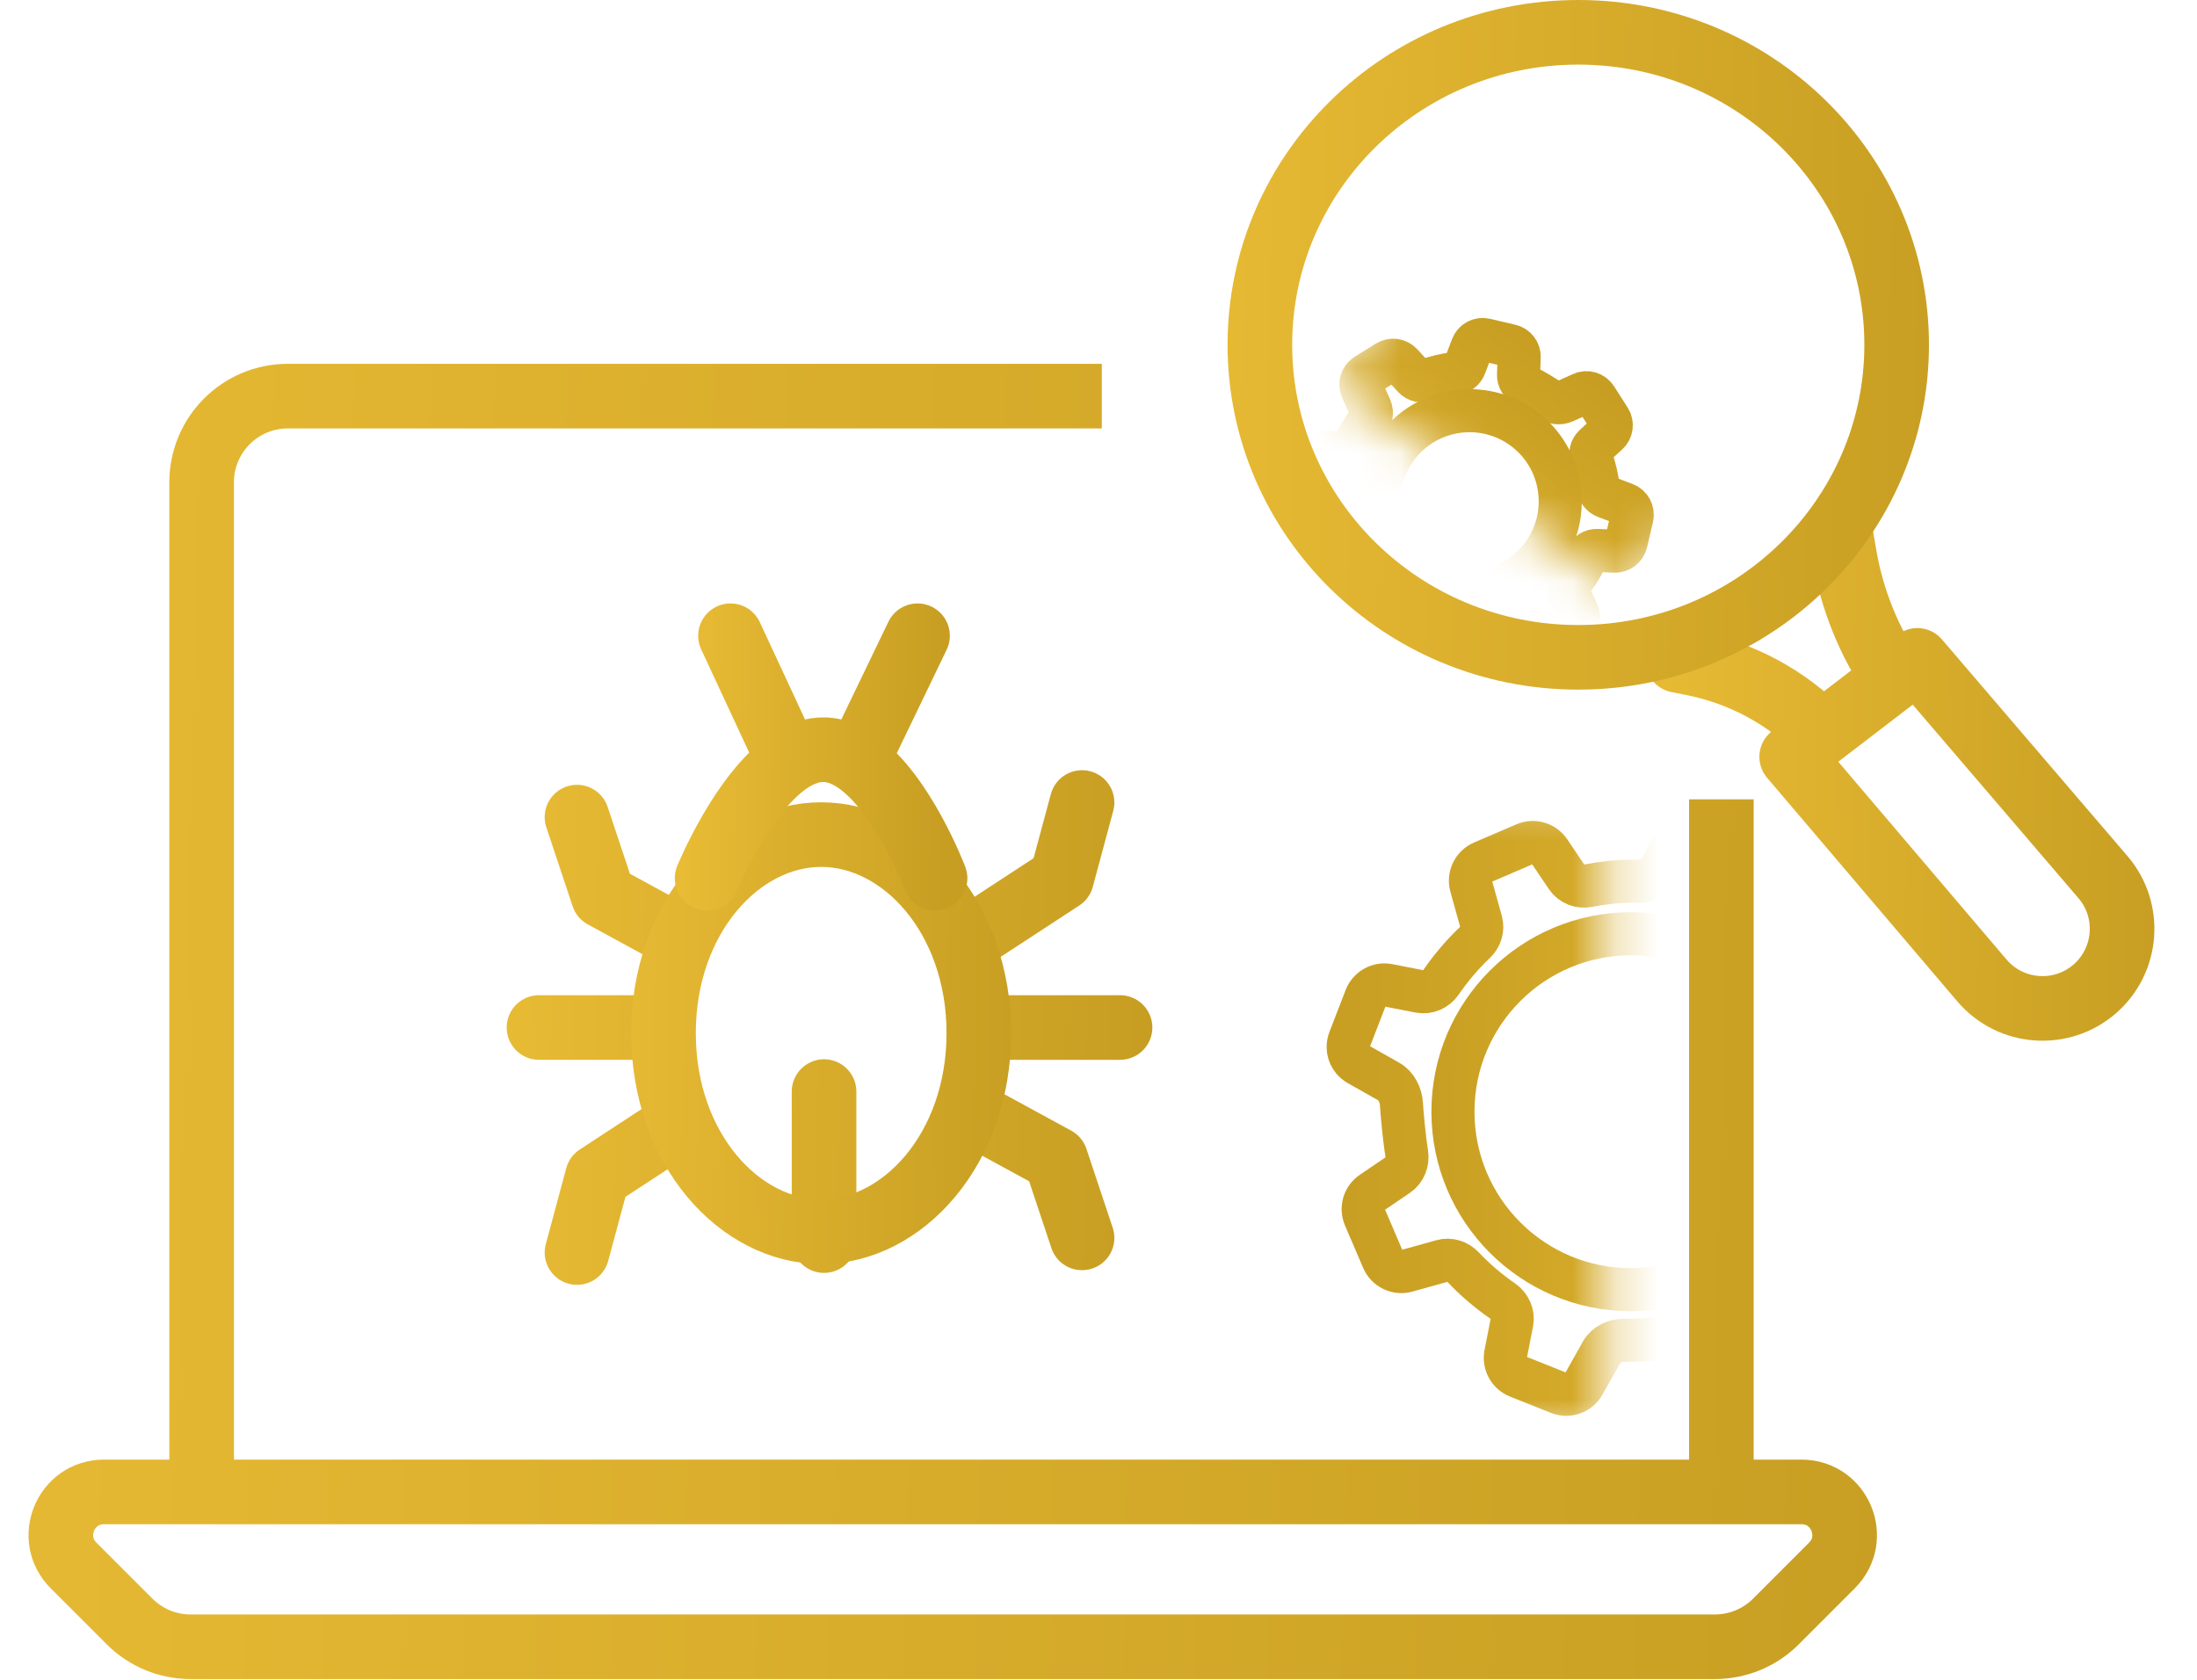 <svg xmlns="http://www.w3.org/2000/svg" width="51" height="39" viewBox="0 0 51 39" fill="none"><path d="M43.966 15.749L44.508 15.332L48.817 20.364C49.475 21.132 49.392 22.286 48.633 22.954V22.954C47.857 23.634 46.675 23.548 46.006 22.762L41.591 17.571L42.298 17.028M43.966 15.749V15.749C43.384 14.893 42.993 13.923 42.817 12.903L42.745 12.483M43.966 15.749L42.298 17.028M42.298 17.028V17.028C41.484 16.195 40.437 15.628 39.294 15.401L38.945 15.332" stroke="url(#paint0_linear_2180_16)" stroke-width="1.5" stroke-linecap="round" stroke-linejoin="round"></path><path d="M44.028 8.005C44.028 12.001 40.731 15.261 36.637 15.261C32.543 15.261 29.246 12.001 29.246 8.005C29.246 4.01 32.543 0.75 36.637 0.75C40.731 0.75 44.028 4.01 44.028 8.005Z" stroke="url(#paint1_linear_2180_16)" stroke-width="1.5"></path><mask id="mask0_2180_16" style="mask-type:alpha" maskUnits="userSpaceOnUse" x="30" y="4" width="11" height="10"><rect x="30.938" y="8.901" width="5.323" height="8.393" transform="rotate(-53.659 30.938 8.901)" fill="#D9D9D9"></rect></mask><g mask="url(#mask0_2180_16)"><path d="M36.449 13.541L36.472 13.511M36.472 13.511L36.53 13.431M36.472 13.511C36.476 13.504 36.48 13.498 36.485 13.492C36.5 13.472 36.515 13.451 36.53 13.431M36.472 13.511C36.41 13.602 36.389 13.722 36.434 13.822L36.62 14.236C36.674 14.354 36.632 14.494 36.522 14.563L36.028 14.878C35.921 14.945 35.781 14.927 35.695 14.834L35.411 14.526C35.337 14.445 35.22 14.42 35.116 14.456C34.901 14.531 34.674 14.584 34.451 14.611C34.35 14.623 34.261 14.688 34.225 14.784L34.056 15.232C34.009 15.354 33.879 15.424 33.752 15.394L33.166 15.257C33.044 15.228 32.959 15.116 32.965 14.99L32.982 14.613C32.987 14.503 32.922 14.403 32.822 14.356C32.653 14.276 32.485 14.18 32.331 14.066C32.295 14.04 32.266 14.014 32.236 13.987C32.167 13.923 32.068 13.911 31.982 13.95L31.525 14.155C31.407 14.208 31.268 14.166 31.198 14.057L30.882 13.561C30.814 13.454 30.832 13.314 30.926 13.229L31.233 12.946C31.314 12.872 31.338 12.755 31.302 12.651C31.227 12.435 31.174 12.208 31.146 11.986C31.133 11.885 31.069 11.796 30.973 11.76L30.523 11.589C30.401 11.543 30.332 11.413 30.361 11.286L30.498 10.7C30.526 10.578 30.637 10.493 30.763 10.498L31.169 10.515C31.279 10.519 31.379 10.454 31.426 10.355C31.506 10.186 31.601 10.018 31.715 9.864C31.73 9.843 31.745 9.822 31.76 9.802C31.831 9.708 31.86 9.58 31.811 9.472L31.614 9.036C31.56 8.916 31.603 8.775 31.714 8.706L32.202 8.402C32.309 8.336 32.447 8.355 32.532 8.447L32.818 8.757C32.892 8.838 33.009 8.863 33.113 8.827C33.328 8.752 33.555 8.699 33.778 8.672C33.879 8.659 33.968 8.594 34.004 8.499L34.174 8.051C34.22 7.928 34.35 7.859 34.478 7.889L35.065 8.027C35.186 8.055 35.271 8.166 35.266 8.291L35.25 8.698C35.246 8.808 35.311 8.908 35.408 8.959C35.62 9.069 35.874 9.226 35.901 9.243C35.902 9.244 35.904 9.244 35.905 9.246C35.913 9.25 35.938 9.265 35.968 9.285C36.067 9.349 36.199 9.374 36.306 9.326L36.72 9.14C36.838 9.087 36.977 9.128 37.047 9.238L37.363 9.733C37.431 9.84 37.413 9.98 37.319 10.066L37.012 10.348C36.931 10.423 36.907 10.54 36.943 10.644C37.019 10.859 37.071 11.086 37.099 11.309C37.112 11.41 37.176 11.498 37.272 11.534L37.722 11.705C37.844 11.752 37.913 11.881 37.884 12.009L37.747 12.594C37.719 12.716 37.608 12.801 37.482 12.796L37.076 12.78C36.966 12.775 36.866 12.84 36.819 12.94C36.74 13.109 36.644 13.276 36.53 13.431L36.53 13.431" stroke="url(#paint2_linear_2180_16)"></path><path d="M35.361 9.944C36.298 10.633 36.498 11.951 35.809 12.887C35.121 13.823 33.803 14.024 32.867 13.335C31.931 12.646 31.73 11.329 32.419 10.393C33.108 9.456 34.425 9.256 35.361 9.944Z" stroke="url(#paint3_linear_2180_16)"></path></g><path d="M25.577 9.197H6.681C5.577 9.197 4.681 10.092 4.681 11.197V34.638M4.681 34.638H2.414C1.523 34.638 1.077 35.715 1.707 36.345L3.01 37.648C3.385 38.023 3.894 38.233 4.424 38.233H39.809C40.34 38.233 40.848 38.023 41.224 37.648L42.526 36.345C43.156 35.715 42.71 34.638 41.819 34.638H39.959M4.681 34.638H39.959M39.959 34.638V18.559" stroke="url(#paint4_linear_2180_16)" stroke-width="1.5"></path><mask id="mask1_2180_16" style="mask-type:alpha" maskUnits="userSpaceOnUse" x="27" y="18" width="11" height="16"><rect x="37.281" y="33.243" width="9.466" height="14.925" transform="rotate(-180 37.281 33.243)" fill="#D9D9D9"></rect></mask><g mask="url(#mask1_2180_16)"><path d="M38.122 20.46H38.054M38.054 20.46H37.878M38.054 20.46C38.041 20.46 38.028 20.461 38.014 20.46C37.969 20.46 37.924 20.46 37.878 20.46M38.054 20.46C38.25 20.451 38.444 20.357 38.54 20.186L38.936 19.483C39.049 19.282 39.294 19.194 39.509 19.278L40.48 19.655C40.69 19.737 40.811 19.956 40.768 20.177L40.626 20.909C40.588 21.101 40.676 21.294 40.837 21.405C41.172 21.634 41.486 21.904 41.76 22.194C41.885 22.326 42.071 22.385 42.246 22.336L43.066 22.107C43.291 22.044 43.527 22.157 43.618 22.372L44.039 23.355C44.127 23.56 44.056 23.799 43.87 23.924L43.312 24.297C43.148 24.405 43.073 24.605 43.111 24.797C43.175 25.124 43.214 25.465 43.214 25.806C43.214 25.884 43.207 25.955 43.2 26.025C43.181 26.192 43.269 26.346 43.415 26.429L44.19 26.866C44.391 26.98 44.478 27.223 44.394 27.439L44.017 28.413C43.936 28.623 43.716 28.745 43.495 28.701L42.767 28.559C42.575 28.522 42.381 28.61 42.271 28.771C42.041 29.106 41.772 29.421 41.483 29.696C41.351 29.82 41.292 30.006 41.341 30.181L41.571 31.006C41.633 31.23 41.52 31.465 41.306 31.557L40.324 31.979C40.119 32.067 39.88 31.997 39.755 31.812L39.351 31.212C39.241 31.05 39.043 30.976 38.851 31.014C38.525 31.078 38.184 31.117 37.843 31.117C37.798 31.117 37.752 31.117 37.707 31.117C37.498 31.114 37.284 31.209 37.181 31.392L36.763 32.135C36.649 32.338 36.402 32.425 36.186 32.338L35.236 31.959C35.029 31.876 34.91 31.658 34.952 31.439L35.096 30.703C35.133 30.511 35.045 30.318 34.884 30.207C34.55 29.978 34.236 29.708 33.962 29.418C33.837 29.286 33.651 29.227 33.475 29.276L32.655 29.505C32.431 29.568 32.195 29.455 32.103 29.24L31.681 28.255C31.594 28.05 31.664 27.812 31.848 27.688L32.448 27.281C32.609 27.172 32.685 26.973 32.655 26.78C32.589 26.36 32.547 25.831 32.542 25.776C32.542 25.772 32.542 25.77 32.542 25.766C32.54 25.75 32.536 25.699 32.532 25.634C32.52 25.426 32.416 25.211 32.234 25.108L31.532 24.711C31.331 24.597 31.244 24.354 31.327 24.139L31.704 23.164C31.785 22.954 32.006 22.832 32.227 22.876L32.954 23.018C33.147 23.055 33.34 22.968 33.451 22.806C33.68 22.471 33.949 22.156 34.239 21.881C34.37 21.757 34.429 21.571 34.38 21.396L34.151 20.572C34.088 20.348 34.201 20.112 34.415 20.02L35.398 19.598C35.602 19.51 35.841 19.58 35.966 19.765L36.371 20.365C36.48 20.527 36.679 20.601 36.87 20.563C37.197 20.499 37.537 20.46 37.878 20.46H37.878" stroke="url(#paint5_linear_2180_16)"></path><path d="M33.728 25.811C33.728 23.529 35.578 21.679 37.86 21.679C40.142 21.679 41.992 23.529 41.992 25.811C41.992 28.093 40.142 29.943 37.86 29.943C35.578 29.943 33.728 28.093 33.728 25.811Z" stroke="url(#paint6_linear_2180_16)"></path></g><path d="M19.129 25.343V28.803M15.633 26.162L13.869 27.316L13.394 29.08M15.09 23.856H12.512M15.497 21.617L14.004 20.803L13.394 18.971M22.879 21.549L24.643 20.396L25.118 18.632M23.422 23.856H26M23.015 26.095L24.508 26.909L25.118 28.74" stroke="url(#paint7_linear_2180_16)" stroke-width="1.5" stroke-linecap="round" stroke-linejoin="round"></path><path d="M22.722 23.986C22.722 26.676 20.953 28.596 19.062 28.596C17.171 28.596 15.402 26.676 15.402 23.986C15.402 21.297 17.171 19.377 19.062 19.377C20.953 19.377 22.722 21.297 22.722 23.986Z" stroke="url(#paint8_linear_2180_16)" stroke-width="1.5"></path><path d="M16.414 20.391C16.414 20.391 17.22 18.419 18.314 17.68M21.706 20.391C21.706 20.391 20.958 18.419 19.892 17.68M18.314 17.68C18.578 17.502 18.86 17.395 19.151 17.406C19.41 17.416 19.659 17.519 19.892 17.68M18.314 17.68L16.957 14.76M19.892 17.68L21.299 14.76" stroke="url(#paint9_linear_2180_16)" stroke-width="1.5" stroke-linecap="round" stroke-linejoin="round"></path><defs><linearGradient id="paint0_linear_2180_16" x1="36.181" y1="5.11" x2="50.631" y2="5.327" gradientUnits="userSpaceOnUse"><stop stop-color="#EEC038"></stop><stop offset="1" stop-color="#C79E22"></stop></linearGradient><linearGradient id="paint1_linear_2180_16" x1="24.425" y1="-10.081" x2="45.701" y2="-9.738" gradientUnits="userSpaceOnUse"><stop stop-color="#EEC038"></stop><stop offset="1" stop-color="#C79E22"></stop></linearGradient><linearGradient id="paint2_linear_2180_16" x1="24.116" y1="11.16" x2="29.957" y2="3.48" gradientUnits="userSpaceOnUse"><stop stop-color="#EEC038"></stop><stop offset="1" stop-color="#C79E22"></stop></linearGradient><linearGradient id="paint3_linear_2180_16" x1="27.059" y1="11.3" x2="31.18" y2="5.881" gradientUnits="userSpaceOnUse"><stop stop-color="#EEC038"></stop><stop offset="1" stop-color="#C79E22"></stop></linearGradient><linearGradient id="paint4_linear_2180_16" x1="-11.058" y1="-9.086" x2="46.722" y2="-7.689" gradientUnits="userSpaceOnUse"><stop stop-color="#EEC038"></stop><stop offset="1" stop-color="#C79E22"></stop></linearGradient><linearGradient id="paint5_linear_2180_16" x1="47.708" y1="40.636" x2="30.551" y2="40.363" gradientUnits="userSpaceOnUse"><stop stop-color="#EEC038"></stop><stop offset="1" stop-color="#C79E22"></stop></linearGradient><linearGradient id="paint6_linear_2180_16" x1="44.808" y1="36.276" x2="32.703" y2="36.084" gradientUnits="userSpaceOnUse"><stop stop-color="#EEC038"></stop><stop offset="1" stop-color="#C79E22"></stop></linearGradient><linearGradient id="paint7_linear_2180_16" x1="9.14" y1="12.054" x2="26.762" y2="12.415" gradientUnits="userSpaceOnUse"><stop stop-color="#EEC038"></stop><stop offset="1" stop-color="#C79E22"></stop></linearGradient><linearGradient id="paint8_linear_2180_16" x1="12.447" y1="11.878" x2="23.973" y2="12.028" gradientUnits="userSpaceOnUse"><stop stop-color="#EEC038"></stop><stop offset="1" stop-color="#C79E22"></stop></linearGradient><linearGradient id="paint9_linear_2180_16" x1="15.091" y1="11.214" x2="22.006" y2="11.318" gradientUnits="userSpaceOnUse"><stop stop-color="#EEC038"></stop><stop offset="1" stop-color="#C79E22"></stop></linearGradient></defs></svg>